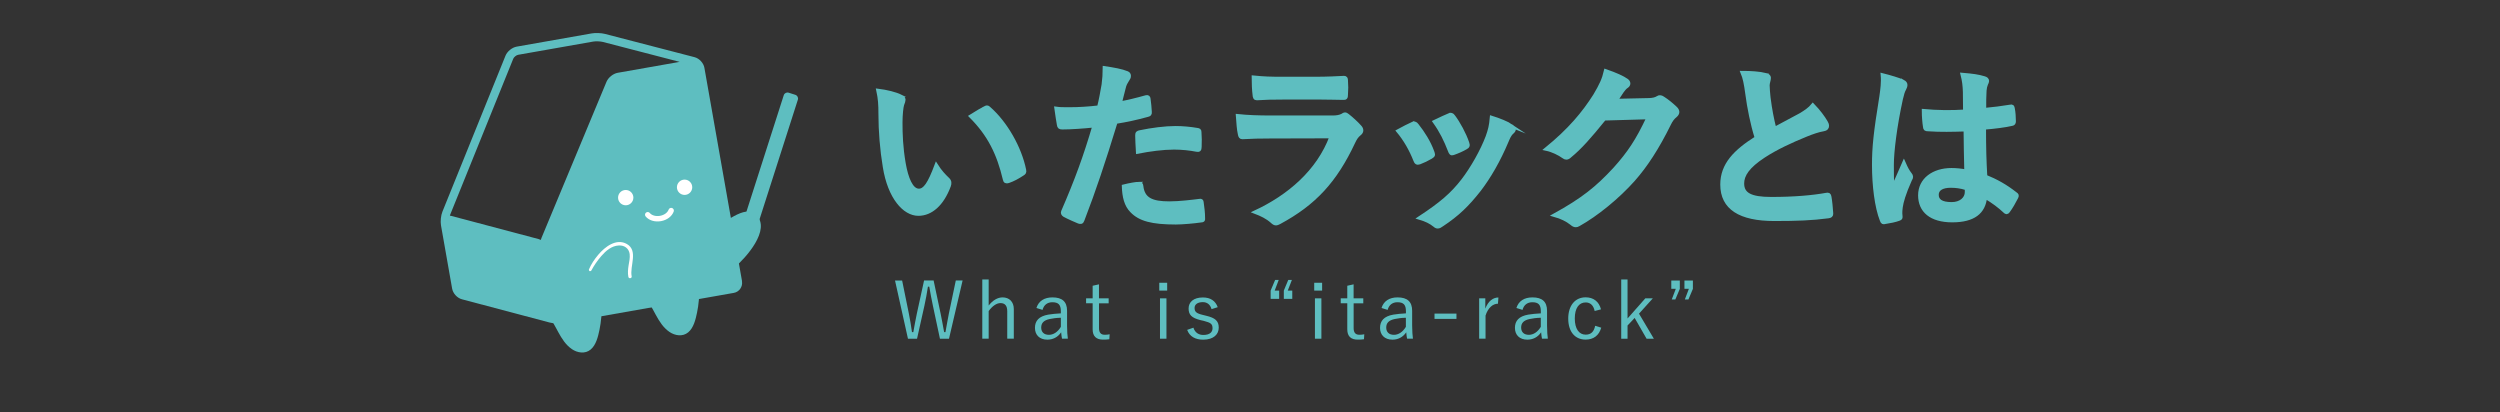 <?xml version="1.0" encoding="UTF-8"?>
<svg id="_レイヤー_1" data-name="レイヤー 1" xmlns="http://www.w3.org/2000/svg" viewBox="0 0 728 120">
  <rect x="0" y="0" width="728" height="120" fill="#333333" stroke="none"/>
  <defs>
    <style>
      .cls-1 {
        fill: #fff;
      }

      .cls-2, .cls-3 {
        fill: #5ebec0;
      }

      .cls-3 {
        stroke: #5ebec0;
        stroke-miterlimit: 10;
      }
    </style>
  </defs>
  <g>
    <g>
      <path class="cls-3" d="M262.36,28.07c.47.21.84.58.84.95,0,.32-.16.84-.42,1.48-.21.63-.47,2.9-.47,5.17,0,3.38.11,7.17.95,12.02.74,4.17,2.11,7.75,4.32,7.75,1.69,0,3.01-1.85,5.06-7.33,1.16,1.85,2.32,3.06,3.38,4.06.63.58.63,1.21.37,1.95-2,5.38-5.27,8.23-8.96,8.23-4.11,0-8.44-4.85-9.86-13.76-.84-5.01-1.27-10.49-1.27-15.35,0-2.9-.11-4.48-.63-6.91,2.53.32,5.12.95,6.7,1.74ZM286.83,31.4c.21-.11.42-.21.58-.21.21,0,.37.11.58.32,4.8,4.17,9.02,11.44,10.34,18.04.16.69-.16.9-.58,1.16-1.37.9-2.69,1.63-4.11,2.11-.63.21-1,.05-1.11-.58-1.79-7.54-4.48-13.03-9.86-18.4,2-1.27,3.32-2,4.17-2.43Z"/>
      <path class="cls-3" d="M333.7,28.23c.58-.16.79.11.84.53.16,1.16.32,2.69.37,3.8.05.69-.11.84-.79,1-3.27.9-5.96,1.48-9.18,2-3.59,11.71-6.28,19.78-9.65,28.53-.26.74-.58.69-1.16.53-.53-.21-3.11-1.32-4.22-1.95-.42-.26-.58-.69-.42-1.05,4.01-9.23,6.54-16.19,9.12-25-3.06.32-6.75.58-9.23.58-.79,0-1-.16-1.11-.84-.21-1.11-.47-2.9-.74-4.8,1.11.16,1.74.16,3.9.16,2.64,0,5.48-.16,8.54-.53.53-2.11.95-4.43,1.32-6.59.21-1.58.32-3.16.32-4.85,2.79.42,4.96.79,6.64,1.48.42.16.58.53.58.84,0,.21,0,.47-.26.84-.42.74-.84,1.27-1.11,2.11-.53,1.9-.9,3.69-1.27,5.01,2.06-.37,4.9-1.05,7.49-1.79ZM331.65,53.44c.53,0,.74.21.79.74.42,3.85,3.01,4.96,8.07,4.96,2.95,0,6.75-.47,8.86-.74.42-.05.58.05.63.47.21,1.37.42,3.16.42,4.59.05.63,0,.79-.84.84-1.79.26-5.22.58-7.17.58-6.91,0-10.49-.95-12.87-3.43-1.69-1.69-2.27-4.17-2.37-7.22,1.63-.42,3.8-.79,4.48-.79ZM331.07,39.46c0-.74.16-.9.95-1.05,3.32-.69,7.22-1.21,10.28-1.21,2.06,0,4.32.21,6.17.53.74.11.9.16.9.79.11,1.32.11,2.79.05,4.22,0,.9-.26,1.11-1,.95-1.85-.37-4.27-.63-6.54-.63-3.16,0-7.17.53-10.6,1.21-.11-1.85-.21-3.74-.21-4.8Z"/>
      <path class="cls-3" d="M369.66,39.83c-2.64,0-5.27.05-7.91.21-.47,0-.69-.32-.79-1-.32-1.32-.42-3.27-.58-5.33,3.01.32,6.22.42,9.7.42h18.09c.9,0,1.95-.11,2.79-.58.26-.21.47-.32.69-.32.26,0,.53.16.79.37,1.27,1,2.69,2.32,3.53,3.27.37.37.53.74.53,1.11,0,.32-.16.69-.58,1-.84.69-1.21,1.27-1.79,2.48-5.27,11.23-11.34,17.82-21.52,23.31-.42.21-.74.37-1.05.37-.37,0-.74-.21-1.16-.63-1.42-1.27-3.11-2.06-4.9-2.74,9.76-4.54,18.35-11.81,22.15-21.99l-17.98.05ZM373.2,28.49c-2.37,0-5.01.05-7.22.21-.53,0-.69-.32-.74-1.16-.16-1.11-.26-3.43-.26-5.06,3.22.32,4.8.37,8.65.37h9.49c3.43,0,6.22-.16,8.28-.26.47,0,.63.26.63.84.11,1.32.11,2.79,0,4.11,0,.9-.16,1.11-.95,1.05-1.74,0-4.22-.11-7.44-.11h-10.44Z"/>
      <path class="cls-3" d="M411.26,36.04c.58-.26.95-.21,1.37.37,1.85,2.32,3.53,5.01,4.54,7.8.11.37.21.58.21.79,0,.32-.21.47-.63.74-1.27.74-2.16,1.16-3.38,1.63-.74.26-1.05,0-1.32-.74-1.21-3.06-2.85-5.96-4.96-8.49,1.79-1,3.06-1.58,4.17-2.11ZM440.22,36.72c.42.32.69.58.69.9s-.16.58-.58.95c-.79.69-1.16,1.74-1.58,2.69-2.27,5.38-5.01,10.18-7.96,14.03-3.48,4.43-6.38,7.22-10.86,10.18-.42.32-.84.58-1.27.58-.26,0-.58-.11-.84-.37-1.32-1.05-2.53-1.63-4.48-2.21,6.33-4.17,9.49-6.86,12.66-10.97,2.64-3.43,5.59-8.6,7.12-12.71.69-1.95,1-3.11,1.21-5.59,2.21.69,4.59,1.63,5.91,2.53ZM421.92,33.5c.58-.26.95-.21,1.37.42,1.42,1.85,3.22,5.17,4.06,7.7.26.79.16,1.05-.53,1.42-1,.58-2.16,1.11-3.64,1.63-.58.21-.79-.05-1.05-.79-1.21-3.11-2.43-5.64-4.43-8.44,2.11-1,3.32-1.58,4.22-1.95Z"/>
      <path class="cls-3" d="M480.08,29.07c1.37-.05,2.06-.26,2.64-.63.21-.16.42-.21.69-.21s.53.11.84.32c1.32.84,2.53,1.85,3.59,2.85.47.42.69.84.69,1.21,0,.42-.26.79-.63,1.11-.74.58-1.27,1.32-1.74,2.27-3.53,7.17-6.91,12.29-10.44,16.29-4.54,5.12-10.81,10.23-16.03,13.13-.32.21-.58.26-.84.26-.42,0-.79-.21-1.21-.58-1.32-1.05-2.95-1.85-5.01-2.43,8.23-4.54,12.39-7.86,17.56-13.45,4.17-4.64,6.59-8.23,9.76-14.98l-12.76.37c-4.32,5.33-6.96,8.33-9.97,10.81-.37.37-.74.58-1.11.58-.26,0-.53-.11-.79-.32-1.32-.95-3.27-1.9-5.06-2.27,6.86-5.59,10.92-10.49,14.19-15.66,1.74-2.95,2.53-4.59,3.11-7.12,3.01,1.05,5.01,1.95,6.17,2.79.37.26.53.58.53.9s-.16.63-.58.9c-.53.32-.9.9-1.32,1.42-.58.9-1.11,1.69-1.74,2.64l9.49-.21Z"/>
      <path class="cls-3" d="M514.24,21.8c.63.16.95.42.95.84,0,.74-.37,1.48-.37,2.21,0,1.05.16,2.32.26,3.53.47,3.69,1,6.33,1.69,9.07,2.64-1.42,4.54-2.43,7.49-4.01,1.53-.9,2.79-1.79,3.64-2.85,1.69,1.74,3.06,3.59,3.85,4.96.21.32.37.74.37,1.11,0,.53-.32.95-1.05,1.05-1.58.26-3.38.9-5.06,1.58-4.54,1.85-8.75,3.8-12.39,6.17-4.59,3.01-6.22,5.48-6.22,7.96,0,3.11,2.32,4.43,8.38,4.43,6.64,0,12.02-.47,16.08-1.21.58-.11.84,0,.95.63.26,1.42.42,3.32.53,4.9.05.58-.32.84-.95.9-4.8.63-9.02.79-15.71.79-9.97,0-15.24-3.27-15.24-10.12,0-5.85,3.85-9.7,10.02-13.61-1.27-4.06-2.21-8.81-2.74-12.87-.37-2.79-.74-4.64-1.37-6.12,2.53,0,4.96.16,6.91.63Z"/>
      <path class="cls-3" d="M554.16,23.7c.58.32.79.63.79,1.05,0,.37-.16.74-.37,1.16-.37.63-.58,1.37-.95,2.9-1.74,7.96-2.64,15.35-2.64,19.2,0,2.11,0,4.54.16,6.75,1.05-2.43,2.16-4.69,3.27-7.33.74,1.69,1.16,2.43,1.85,3.32.21.26.32.47.32.74s-.11.53-.32.84c-1.85,4.17-2.48,6.49-2.69,8.02-.21,1.48-.11,2.27-.05,2.79.05.37-.16.53-.63.69-1,.37-2.53.69-3.96.9-.58.16-.79.11-1.05-.63-1.48-3.74-2.27-10.02-2.27-16.08,0-5.06.42-9.28,2.16-19.99.26-1.85.58-4.11.37-6.22,2.11.53,4.96,1.37,6.01,1.9ZM572.3,37.78c-3.59.11-7.28.21-10.86-.05-.69,0-.9-.16-.95-.69-.21-1.27-.37-3.16-.37-4.8,3.96.37,8.07.42,12.02.16,0-1.9-.05-3.59-.05-5.54-.05-1.9-.21-3.27-.69-5.17,3.06.26,4.64.47,6.38,1,.58.16.95.42.95.9,0,.26-.11.42-.32.9s-.37,1.16-.42,1.85c-.11,1.79-.11,3.16-.11,5.59,2.48-.21,5.22-.58,7.49-.95.63-.16.74.05.84.63.21.95.32,2.64.32,3.74,0,.47-.21.74-.58.79-1.9.47-5.38.9-8.12,1.11,0,5.91.11,9.6.37,14.13,3.11,1.27,5.8,2.74,8.75,5.06.47.32.53.47.26,1.05-.69,1.37-1.53,2.85-2.43,4.06-.16.21-.32.32-.47.32s-.32-.11-.47-.26c-1.63-1.53-3.38-2.85-5.7-4.22-.42,4.43-3.43,6.86-9.65,6.86s-9.44-2.85-9.44-7.38,3.9-7.44,9.23-7.44c1.37,0,2.95.16,4.22.42-.11-4.06-.16-7.91-.21-12.08ZM568.02,54.18c-2.48,0-3.96.9-3.96,2.53s1.16,2.64,4.27,2.64c2.64,0,4.32-1.53,4.32-3.43,0-.37,0-.63-.05-1.05-1.69-.53-3.11-.69-4.59-.69Z"/>
    </g>
    <g>
      <path class="cls-2" d="M276.35,98.63h-2.64l-2.05-9.61c-.44-2-.71-3.63-1.06-5.54h-.39c-.3,1.91-.58,3.56-1.01,5.5l-2.16,9.66h-2.64l-3.77-16.95h2.07l1.93,9.47c.39,1.89.67,3.68.94,5.56h.39c.35-1.86.64-3.66,1.04-5.47l2.09-9.57h2.78l2.05,9.7c.37,1.79.64,3.31,1.01,5.33h.39c.39-2.02.6-3.5.99-5.4l2.02-9.63h1.98l-3.96,16.95Z"/>
      <path class="cls-2" d="M287.9,88.97c1.13-1.45,2.55-2.37,4.05-2.37,1.93,0,3.27,1.26,3.27,3.38v8.65h-1.91v-7.98c0-1.68-.71-2.39-1.98-2.39-1.1,0-2.37.85-3.43,2.32v8.05h-1.86v-17.25h1.86v7.59Z"/>
      <path class="cls-2" d="M301.81,89.68c.64-2.05,2.32-3.08,4.67-3.08,2.83,0,4.25,1.24,4.25,3.91v4.3c0,1.68.11,2.94.23,3.82h-1.7c-.12-.53-.18-1.06-.25-1.86-.99,1.45-2.42,2.14-4.02,2.14-2.28,0-3.61-1.38-3.61-3.43s1.15-3.38,3.86-3.86c1.06-.18,2.35-.3,3.68-.37v-.62c0-1.89-.71-2.62-2.48-2.62-1.4,0-2.46.76-2.85,2.23l-1.77-.55ZM308.92,92.53c-1.26.02-2.37.18-3.26.37-1.72.37-2.46,1.17-2.46,2.48s.8,2.12,2.25,2.12c1.26,0,2.53-.76,3.47-2.32v-2.64Z"/>
      <path class="cls-2" d="M320.03,86.88h2.81v1.45h-2.81v7.24c0,1.31.58,1.91,1.63,1.91.51,0,.94-.02,1.47-.14l-.09,1.45c-.64.09-1.17.11-1.82.11-1.98,0-3.04-.97-3.04-2.99v-7.59h-1.91v-1.45h1.91v-3.66l1.84-.41v4.07Z"/>
      <path class="cls-2" d="M339.88,84.62h-2.3v-2.28h2.3v2.28ZM339.67,98.63h-1.88v-11.75h1.88v11.75Z"/>
      <path class="cls-2" d="M352.8,90c-.39-1.33-1.29-2.02-2.55-2.02-1.52,0-2.39.69-2.39,1.68,0,1.13.51,1.59,2.42,2.05l.94.23c2.69.64,3.68,1.54,3.68,3.47s-1.47,3.5-4.53,3.5c-2.3,0-3.96-.92-4.67-2.85l1.82-.64c.48,1.49,1.59,2.12,2.9,2.12,1.93,0,2.67-.9,2.67-1.93,0-1.24-.44-1.63-2.58-2.18l-.94-.21c-2.64-.67-3.45-1.59-3.45-3.4s1.38-3.2,4.16-3.2c2.21,0,3.66.99,4.32,2.83l-1.79.57Z"/>
      <path class="cls-2" d="M371.18,84.62h1.31v2.41h-2.48v-2.41l1.31-3.1h1.04l-1.17,3.1ZM375,84.62h1.31v2.41h-2.46v-2.41l1.29-3.1h1.06l-1.2,3.1Z"/>
      <path class="cls-2" d="M385,84.62h-2.3v-2.28h2.3v2.28ZM384.79,98.63h-1.88v-11.75h1.88v11.75Z"/>
      <path class="cls-2" d="M394.18,86.88h2.81v1.45h-2.81v7.24c0,1.31.58,1.91,1.63,1.91.51,0,.94-.02,1.47-.14l-.09,1.45c-.64.09-1.17.11-1.82.11-1.98,0-3.04-.97-3.04-2.99v-7.59h-1.91v-1.45h1.91v-3.66l1.84-.41v4.07Z"/>
      <path class="cls-2" d="M402.3,89.68c.64-2.05,2.32-3.08,4.67-3.08,2.83,0,4.25,1.24,4.25,3.91v4.3c0,1.68.12,2.94.23,3.82h-1.7c-.12-.53-.18-1.06-.25-1.86-.99,1.45-2.41,2.14-4.02,2.14-2.28,0-3.61-1.38-3.61-3.43s1.15-3.38,3.86-3.86c1.06-.18,2.35-.3,3.68-.37v-.62c0-1.89-.71-2.62-2.48-2.62-1.4,0-2.46.76-2.85,2.23l-1.77-.55ZM409.4,92.53c-1.27.02-2.37.18-3.27.37-1.72.37-2.46,1.17-2.46,2.48s.8,2.12,2.25,2.12c1.26,0,2.53-.76,3.47-2.32v-2.64Z"/>
      <path class="cls-2" d="M424.12,92.86h-6.39v-1.54h6.39v1.54Z"/>
      <path class="cls-2" d="M436.2,88.44c-1.45,0-2.88,1.15-3.61,3.45v6.74h-1.86v-11.75h1.79v2.99c.87-2.25,2.28-3.24,3.82-3.24l-.14,1.82Z"/>
      <path class="cls-2" d="M441.58,89.68c.64-2.05,2.32-3.08,4.67-3.08,2.83,0,4.25,1.24,4.25,3.91v4.3c0,1.68.12,2.94.23,3.82h-1.7c-.12-.53-.18-1.06-.25-1.86-.99,1.45-2.41,2.14-4.02,2.14-2.28,0-3.61-1.38-3.61-3.43s1.15-3.38,3.86-3.86c1.06-.18,2.35-.3,3.68-.37v-.62c0-1.89-.71-2.62-2.48-2.62-1.4,0-2.46.76-2.85,2.23l-1.77-.55ZM448.69,92.53c-1.27.02-2.37.18-3.27.37-1.72.37-2.46,1.17-2.46,2.48s.8,2.12,2.25,2.12c1.26,0,2.53-.76,3.47-2.32v-2.64Z"/>
      <path class="cls-2" d="M464.37,90.58c-.34-1.7-1.31-2.51-2.62-2.51-1.96,0-3.17,1.66-3.17,4.67s1.22,4.71,3.17,4.71c1.54,0,2.41-.85,2.76-2.58l1.77.55c-.64,2.25-2.21,3.47-4.55,3.47-3.1,0-5.06-2.3-5.06-6.12s2.02-6.19,5.06-6.19c2.25,0,3.89,1.2,4.48,3.5l-1.84.48Z"/>
      <path class="cls-2" d="M477.28,91.34l4.32,7.29h-2.12l-3.47-6.05-2.07,2.21v3.84h-1.84v-17.25h1.84v11.36l5.17-5.86h2.19l-4.02,4.46Z"/>
      <path class="cls-2" d="M489.17,84.1l-1.31,3.1h-1.04l1.17-3.1h-1.31v-2.41h2.48v2.41ZM492.98,84.1l-1.31,3.1h-1.04l1.17-3.1h-1.29v-2.41h2.46v2.41Z"/>
    </g>
  </g>
  <g>
    <g>
      <path class="cls-2" d="M216.08,81.88h0s-10.96-62.14-10.96-62.14h0s0,0,0,0c-.25-1.4-1.48-2.73-2.86-3.09l-26.08-6.77c-1.08-.28-2.78-.35-3.88-.15l-21.84,3.85c-1.34.24-2.74,1.37-3.26,2.64l-18.37,45.42c-.44,1.09-.62,2.8-.42,3.96l3.25,18.45c.25,1.4,1.47,2.73,2.85,3.1l25.5,6.76c1.08.29,2.78.36,3.88.16h0s49.79-8.78,49.79-8.78h0c1.59-.28,2.66-1.81,2.38-3.4ZM179.88,21.2c-1.34.24-2.74,1.36-3.27,2.62l-18.92,45.44c-.08.19-.14.4-.21.61-.21-.1-.42-.19-.63-.25l-25.5-6.76c-.11-.03-.23-.04-.34-.05.03-.09.05-.2.08-.28l18.37-45.42c.2-.49.9-1.06,1.43-1.15l21.84-3.85c.76-.13,2.09-.08,2.85.11l22.34,5.8-18.04,3.18Z"/>
      <g>
        <path class="cls-2" d="M159.15,91.35c2.89,3.07,3.79,7.86,7.39,10.32,1.62,1.1,3.84,1.45,5.44.13,1.6-1.31,2.17-3.78,2.58-5.71.51-2.38.64-4.83.77-7.25.09-1.61-17.29,1.34-16.18,2.52Z"/>
        <path class="cls-2" d="M187.56,86.34c2.89,3.07,3.79,7.86,7.39,10.32,1.62,1.1,3.84,1.45,5.44.13,1.6-1.31,2.17-3.78,2.58-5.71.51-2.38.64-4.83.77-7.25.09-1.61-17.29,1.34-16.18,2.52Z"/>
      </g>
    </g>
    <g>
      <path class="cls-2" d="M220.24,66.79c-.19.59-.83.93-1.42.74l-1.95-.62c-.59-.19-.93-.83-.74-1.42l12.1-37.76c.19-.59.83-.93,1.42-.74l1.95.62c.59.19.93.83.74,1.42l-12.1,37.76Z"/>
      <path class="cls-1" d="M171.8,78.96s.02,0,.02,0c.13,0,.29-.04.36-.16.83-1.54,1.78-2.92,2.93-4.25,1.32-1.52,2.99-2.97,5.1-3.07,1.64-.08,2.94.86,3.15,2.52.13,1.1-.15,2.23-.32,3.31-.17,1.1-.28,2.22-.06,3.32.12.62,1.09.45.96-.17-.6-2.93,2-7.45-1.39-9.4-3.07-1.77-6.43.85-8.33,3.11-1.12,1.33-2.03,2.68-2.72,4.27-.05.12-.02.29.07.39.01.01.02.01.03.03.04.08.12.12.21.11h0Z"/>
      <path class="cls-2" d="M220.16,62.51c-3.38-3.22-9.34,3.05-12.75,3.66l6.51,11.68c3.1-2.58,10.79-11,6.24-15.33Z"/>
      <g>
        <circle class="cls-1" cx="182.21" cy="57.55" r="2.23"/>
        <circle class="cls-1" cx="199.35" cy="54.53" r="2.23"/>
        <path class="cls-1" d="M192.47,64.4c-1.78.31-3.49-.21-4.46-1.37-.28-.34-.23-.83.1-1.11.34-.28.83-.23,1.11.1.6.72,1.76,1.04,2.97.83s2.19-.92,2.51-1.8c.15-.41.6-.62,1.01-.48.41.15.62.6.48,1.01-.51,1.42-1.93,2.5-3.72,2.82Z"/>
      </g>
    </g>
  </g>
</svg>